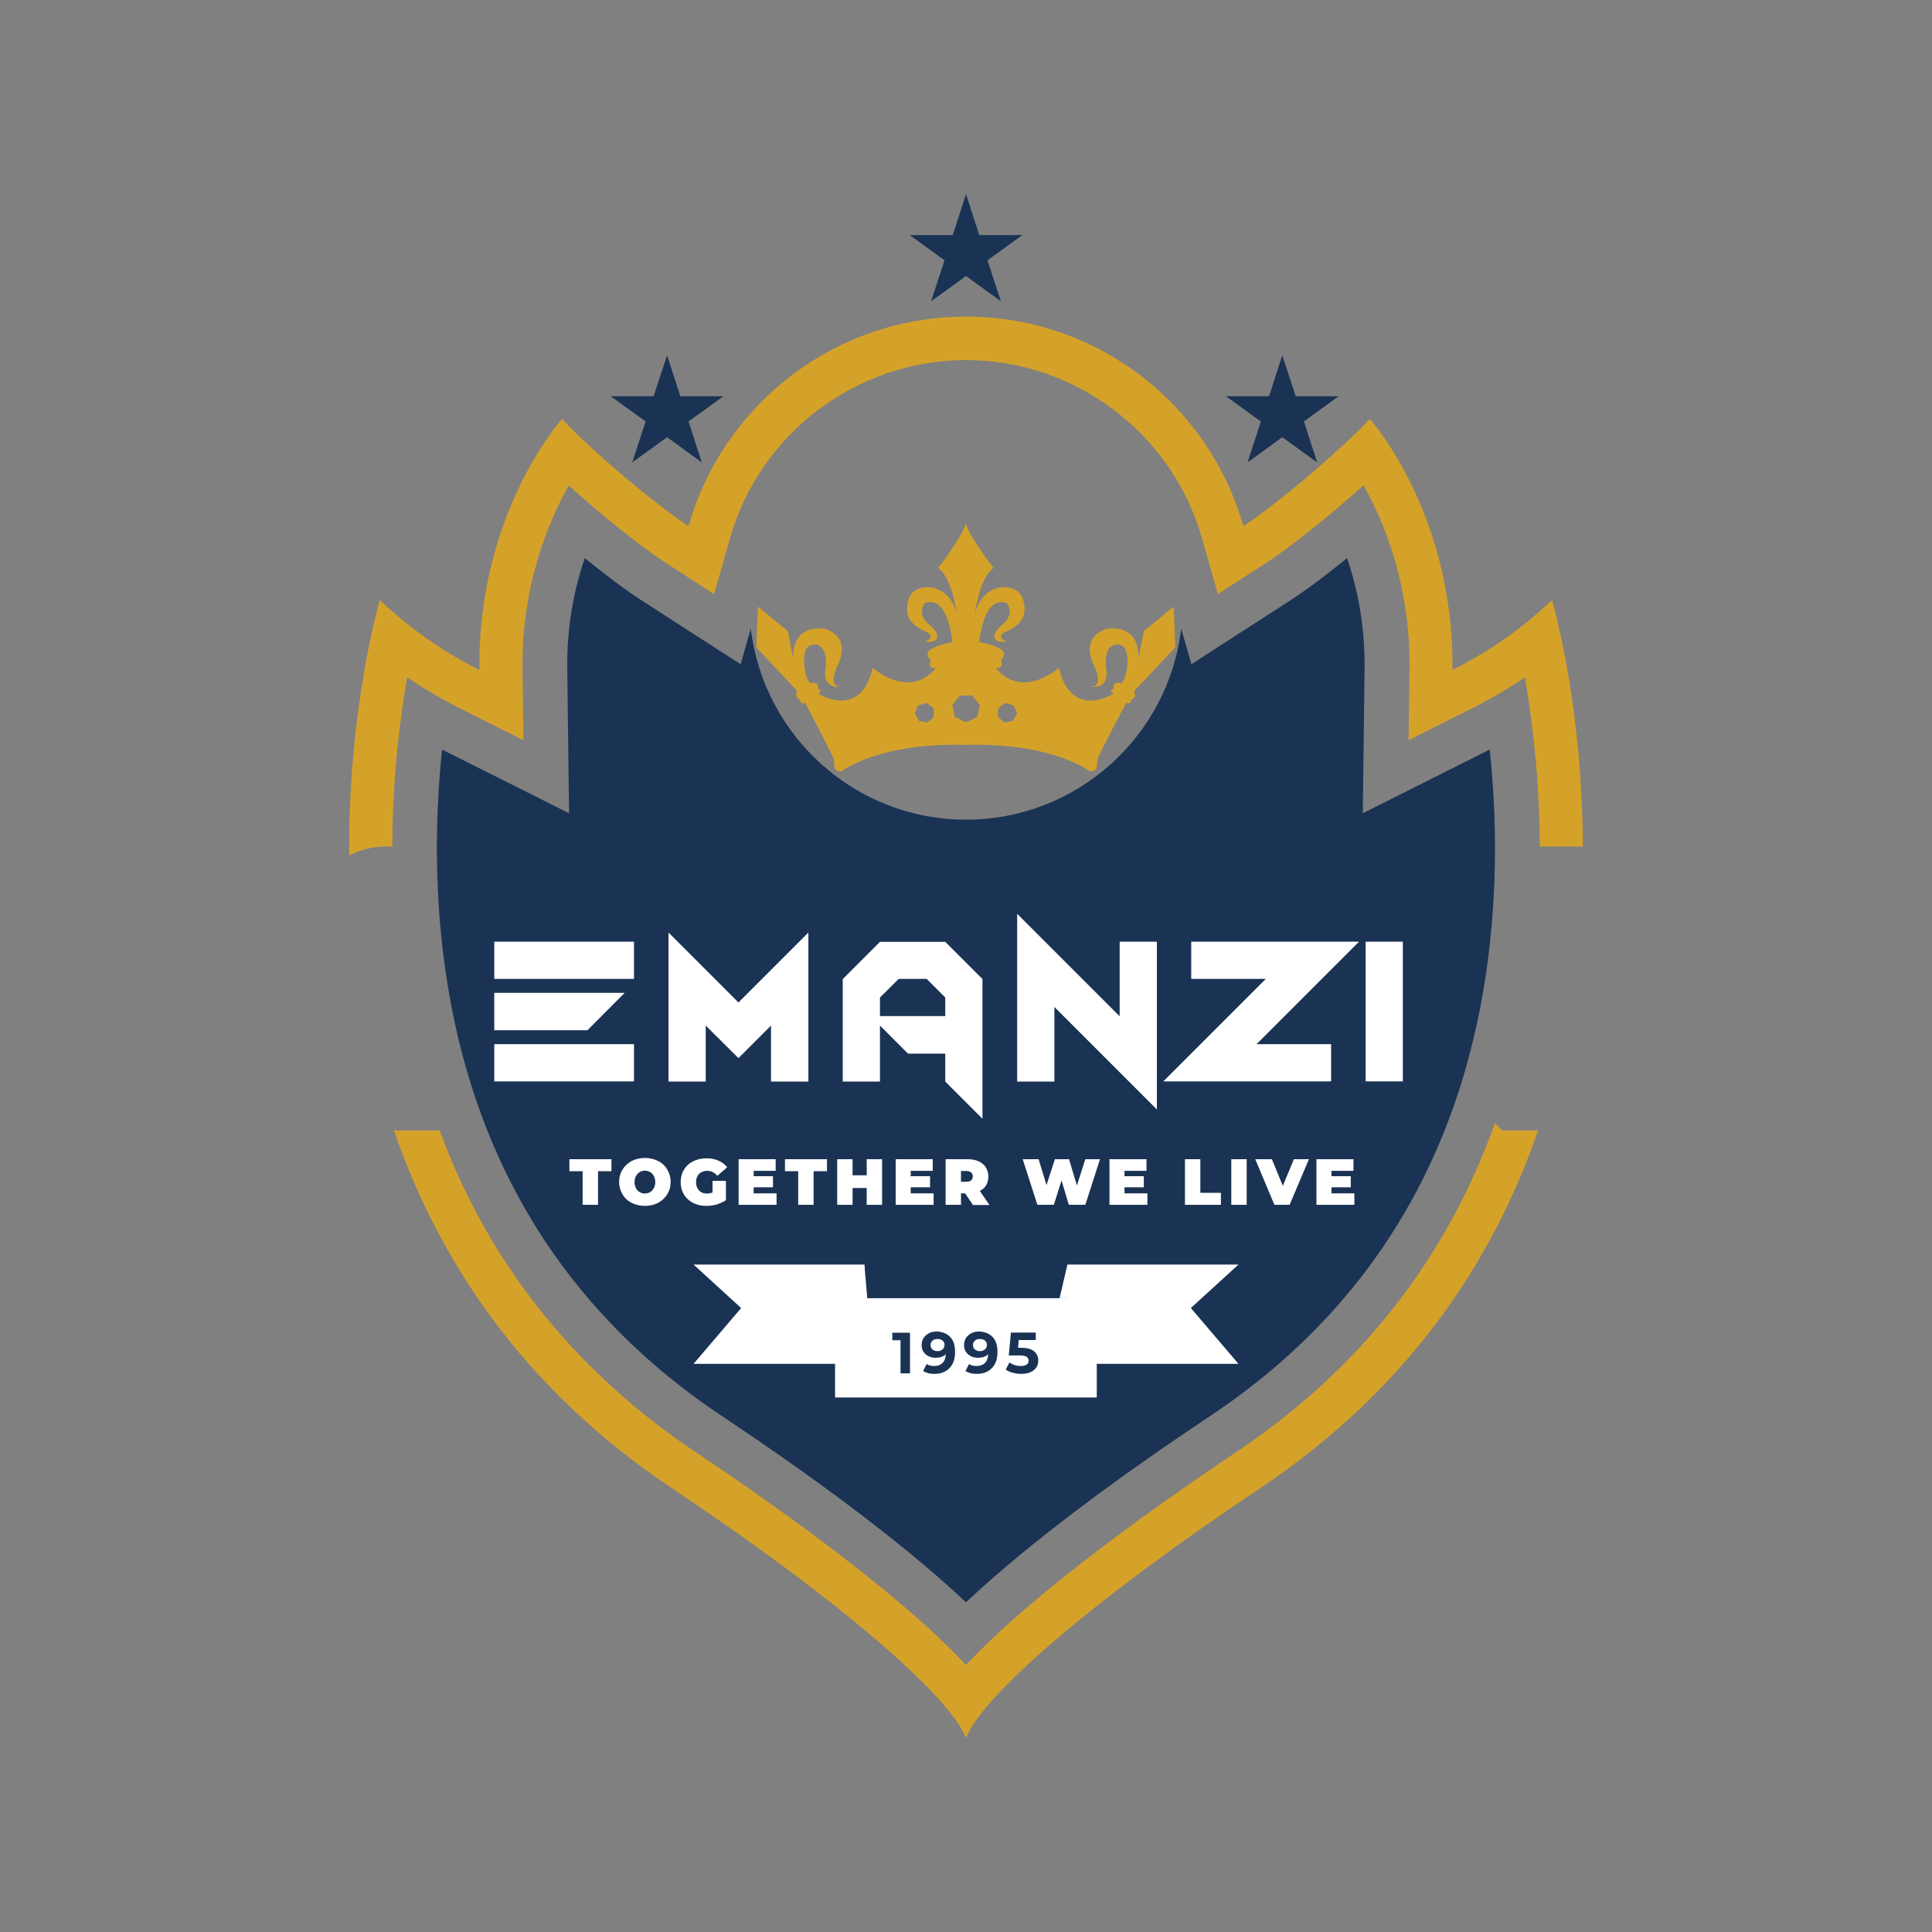 <?xml version="1.0" encoding="utf-8"?>
<!-- Generator: Adobe Illustrator 21.0.0, SVG Export Plug-In . SVG Version: 6.00 Build 0)  -->
<svg version="1.1" id="Layer_1" xmlns="http://www.w3.org/2000/svg" xmlns:xlink="http://www.w3.org/1999/xlink" x="0px" y="0px"
	 viewBox="0 0 1080 1080" style="enable-background:new 0 0 1080 1080;" xml:space="preserve">
<rect x="0" y="0" width="1080" height="1080" fill="#808080" stroke="none"/>
<style type="text/css">
	.st0{fill-rule:evenodd;clip-rule:evenodd;fill:#29AAE1;}
	.st1{fill-rule:evenodd;clip-rule:evenodd;fill:#FBED21;}
	.st2{fill-rule:evenodd;clip-rule:evenodd;}
	.st3{fill-rule:evenodd;clip-rule:evenodd;fill:#FFFFFF;}
	.st4{fill:#FBED21;}
	.st5{fill:#F5F5F5;}
	.st6{fill:#EC2024;}
	.st7{fill:#FFFFFF;}
	.st8{fill:none;}
	.st9{fill:#FAD121;}
	.st10{fill:#EA9125;}
	.st11{fill:#F8E8A9;}
	.st12{fill:#B3B1B3;}
	.st13{fill:#F2E948;}
	.st14{fill:#EA2127;}
	.st15{fill:#E72429;}
	.st16{fill:#29A5DE;}
	.st17{fill:#F8EC1D;}
	.st18{fill:#1A3354;}
	.st19{fill:#D5A229;}
	.st20{fill:#2AA3DC;}
	.st21{fill:#F29022;}
	.st22{fill:#253D7E;}
	.st23{fill:#224389;}
	.st24{clip-path:url(#SVGID_2_);}
	.st25{clip-path:url(#SVGID_8_);}
	.st26{clip-path:url(#SVGID_12_);}
	.st27{fill:#2488C9;}
	.st28{fill:#010101;}
	.st29{fill:none;stroke:#010101;stroke-width:4;stroke-miterlimit:10;}
</style>
<g>
	<polygon class="st18" points="716.8,198.6 724.3,221.5 748.3,221.5 728.9,235.6 736.3,258.5 716.8,244.4 697.4,258.5 704.8,235.6 
		685.3,221.5 709.4,221.5 	"/>
	<polygon class="st18" points="540,108.5 547.4,131.4 571.5,131.4 552,145.5 559.5,168.4 540,154.3 520.5,168.4 528,145.5 
		508.5,131.4 532.6,131.4 	"/>
	<polygon class="st18" points="372.9,198.6 380.3,221.5 404.4,221.5 384.9,235.6 392.3,258.5 372.9,244.4 353.4,258.5 360.9,235.6 
		341.4,221.5 365.4,221.5 	"/>
	<g>
		<path class="st18" d="M832.8,419l-71,35.6l1-80.7c0.3-24.5-4.1-45.3-9.8-61.9c-12,9.8-23.3,18.2-31.4,23.4L666,371.3l-5.7-19.9
			C653.2,411.5,602,458.2,540,458.2c-61.9,0-113.1-46.7-120.3-106.8l-5.7,19.9l-55.7-35.9c-8.6-5.5-19.8-14-31.4-23.4
			c-5.7,16.6-10.1,37.4-9.8,61.9l1,80.7l-71-35.6c-2.8,26.9-4.2,59.9-1.2,96c10,120.4,63,213.4,157.4,276.4
			c46.1,30.7,99.1,68.9,136.7,104.3c37.5-35.4,90.6-73.6,136.7-104.3c93.6-62.4,146.4-154.4,157.1-273.4
			C837.1,481,835.7,446.8,832.8,419"/>
		<path class="st19" d="M215.6,473.2h3.7c0.1-38.2,4.2-71.2,8.3-94.6c9.4,6.4,19.3,12.2,29.6,17.4l35.4,17.8l-0.5-39.6
			c-0.6-46.4,14.1-81.9,25.8-102.8c18.9,17.1,41.2,34.8,53.9,43l27.4,17.7l8.9-31.3c16.7-58.6,70.9-99.5,131.9-99.5
			c61,0,115.2,40.9,131.9,99.5l8.9,31.3l27.4-17.7c12.7-8.2,35-26,54-43.1c11.7,20.7,26.3,56,25.7,102.9l-0.5,39.6l35.4-17.8
			c10.3-5.2,20.2-11,29.6-17.4c4.1,23.3,8.2,56.4,8.3,94.6h20.7c1.2,0,2.3,0,3.4,0.1c-0.1-79.9-17.2-137.8-17.2-137.8
			c-13.9,13-31.7,27-55.7,39c1.1-88-46.2-140.3-46.2-140.3c-17.4,18.7-53.6,48.9-70.7,59.9C675.9,226.5,613.7,177,540,177
			c-73.7,0-135.9,49.5-155.1,117.1c-17.1-11-53.3-41.2-70.7-59.9c0,0-47.3,52.3-46.2,140.3c-24-12-41.7-25.9-55.7-39
			c0,0-17.8,60.3-17.1,142.7C201.7,474.9,208.6,473.2,215.6,473.2"/>
		<path class="st19" d="M839.7,631.9l-4.1-3.9c-5.4,15.1-11.6,29.7-18.7,43.6c-28.5,56.3-71,103.6-126.4,140.5
			C654.2,836.4,579,888.7,540,930.8c-39-42.1-114.2-94.4-150.6-118.7c-55.3-36.9-97.9-84.2-126.4-140.5c-6.5-12.8-12.2-26-17.2-39.7
			h-25.6c24.7,71.8,71.5,144.1,155.8,200.3c93.6,62.5,154.8,115.9,164,139.3c9.1-23.4,70.4-76.8,164-139.3
			c84.3-56.3,131.1-128.5,155.8-200.3H839.7z"/>
	</g>
	<g>
		<path class="st7" d="M354.4,547.2h-78.1v-20.8h78.1V547.2z M328.4,575.9h-52.1V555h72.9L328.4,575.9z M354.4,604.5h-78.1v-20.8
			h78.1V604.5z"/>
		<path class="st7" d="M394.5,573.3v31.3h-20.8v-83.3l39.1,39.1l39.1-39.1v83.3H431v-31.3l-18.2,18.2L394.5,573.3z"/>
		<path class="st7" d="M491.9,573.3v31.3h-20.8v-57.3l20.8-20.8h36.5l20.8,20.8v78.1l-20.8-20.8v-15.6h-20.8L491.9,573.3z
			 M491.9,557.6v10.4h36.5v-10.4L518,547.2h-15.6L491.9,557.6z"/>
		<path class="st7" d="M589.4,562.9v41.7h-20.8v-93.8l57.3,57.3v-41.7h20.8v93.8L589.4,562.9z"/>
		<path class="st7" d="M702.4,583.7h41.7v20.8h-93.8l57.3-57.3h-41.7v-20.8h93.8L702.4,583.7z"/>
		<path class="st7" d="M784.2,604.5h-20.8v-78.1h20.8V604.5z"/>
	</g>
	<g>
		<path class="st7" d="M325.8,654.7h-7.5V648h23.5v6.7h-7.5v18.8h-8.6V654.7z"/>
		<path class="st7" d="M353.1,672.4c-2.2-1.1-3.9-2.7-5.1-4.8c-1.2-2-1.9-4.3-1.9-6.9c0-2.6,0.6-4.8,1.9-6.9c1.2-2,3-3.6,5.1-4.8
			c2.2-1.1,4.7-1.7,7.4-1.7c2.7,0,5.2,0.6,7.4,1.7c2.2,1.1,3.9,2.7,5.1,4.8c1.2,2,1.9,4.3,1.9,6.9c0,2.6-0.6,4.8-1.9,6.9
			c-1.2,2-3,3.6-5.1,4.8c-2.2,1.1-4.7,1.7-7.4,1.7C357.8,674.1,355.3,673.5,353.1,672.4z M363.4,666.4c0.9-0.5,1.5-1.3,2.1-2.2
			c0.5-1,0.8-2.1,0.8-3.4c0-1.3-0.3-2.4-0.8-3.4c-0.5-1-1.2-1.7-2.1-2.2c-0.9-0.5-1.8-0.8-2.9-0.8c-1.1,0-2,0.3-2.9,0.8
			c-0.9,0.5-1.5,1.3-2.1,2.2c-0.5,1-0.8,2.1-0.8,3.4c0,1.3,0.3,2.4,0.8,3.4c0.5,1,1.2,1.7,2.1,2.2c0.9,0.5,1.8,0.8,2.9,0.8
			C361.6,667.1,362.6,666.9,363.4,666.4z"/>
		<path class="st7" d="M398.3,660.1h7.5v10.8c-1.5,1-3.3,1.8-5.2,2.4c-2,0.6-3.9,0.8-5.9,0.8c-2.7,0-5.2-0.6-7.3-1.7
			c-2.2-1.1-3.9-2.7-5.1-4.7c-1.2-2-1.8-4.3-1.8-6.9c0-2.6,0.6-4.9,1.8-6.9c1.2-2,2.9-3.6,5.1-4.7c2.2-1.1,4.7-1.7,7.5-1.7
			c2.5,0,4.7,0.4,6.7,1.3c2,0.8,3.6,2.1,4.9,3.7l-5.5,4.8c-1.6-1.9-3.5-2.8-5.7-2.8c-1.9,0-3.4,0.6-4.5,1.7
			c-1.1,1.1-1.7,2.7-1.7,4.7c0,1.9,0.6,3.5,1.7,4.6c1.1,1.2,2.6,1.7,4.4,1.7c1.1,0,2.1-0.2,3.1-0.6V660.1z"/>
		<path class="st7" d="M434.1,667v6.5h-21.2V648h20.7v6.5h-12.3v3h10.8v6.2h-10.8v3.4H434.1z"/>
		<path class="st7" d="M446.3,654.7h-7.5V648h23.5v6.7h-7.5v18.8h-8.6V654.7z"/>
		<path class="st7" d="M493.1,648v25.5h-8.6v-9.4h-7.9v9.4H468V648h8.6v9h7.9v-9H493.1z"/>
		<path class="st7" d="M521.9,667v6.5h-21.2V648h20.7v6.5h-12.3v3h10.8v6.2h-10.8v3.4H521.9z"/>
		<path class="st7" d="M539.5,667.1h-2.3v6.4h-8.6V648h12.3c2.4,0,4.4,0.4,6.2,1.2c1.7,0.8,3.1,1.9,4,3.4c0.9,1.5,1.4,3.2,1.4,5.1
			c0,1.8-0.4,3.4-1.2,4.8c-0.8,1.4-2,2.4-3.6,3.2l5.4,7.9h-9.2L539.5,667.1z M542.9,655.4c-0.6-0.5-1.5-0.8-2.6-0.8h-3.1v6h3.1
			c1.2,0,2-0.3,2.6-0.8c0.6-0.5,0.9-1.3,0.9-2.2S543.5,656,542.9,655.4z"/>
		<path class="st7" d="M614.9,648l-8.2,25.5h-9.2l-4.1-13.6l-4.3,13.6h-9.2l-8.2-25.5h8.9l4.4,14.5l4.7-14.5h7.9l4.4,14.7l4.7-14.7
			H614.9z"/>
		<path class="st7" d="M641.4,667v6.5h-21.2V648h20.7v6.5h-12.3v3h10.8v6.2h-10.8v3.4H641.4z"/>
		<path class="st7" d="M662.4,648h8.6v18.8h11.5v6.7h-20.1V648z"/>
		<path class="st7" d="M688.3,648h8.6v25.5h-8.6V648z"/>
		<path class="st7" d="M731.7,648l-10.8,25.5h-8.5L701.7,648h9.3l6.1,14.9l6.2-14.9H731.7z"/>
		<path class="st7" d="M757.1,667v6.5h-21.2V648h20.7v6.5h-12.3v3h10.8v6.2h-10.8v3.4H757.1z"/>
	</g>
	<g>
		<polygon class="st7" points="483.2,706.9 387.7,706.9 414.3,731.2 387.7,762.4 483.2,762.4 		"/>
		<polygon class="st7" points="596.7,706.9 692.3,706.9 665.7,731.2 692.3,762.4 596.7,762.4 		"/>
		<rect x="466.8" y="725.7" class="st7" width="146.3" height="55.5"/>
		<polygon class="st7" points="613.1,725.7 596.7,706.9 592.3,725.7 		"/>
		<polygon class="st7" points="466.8,725.7 483.2,706.9 484.8,725.7 		"/>
	</g>
	<g>
		<path class="st18" d="M508.7,744.9v22.8h-5.3v-18.5h-4.6v-4.2H508.7z"/>
		<path class="st18" d="M531.2,747.4c1.8,1.9,2.7,4.7,2.7,8.4c0,2.6-0.5,4.8-1.4,6.6c-1,1.8-2.3,3.2-4.1,4.2c-1.8,1-3.8,1.4-6.1,1.4
			c-1.2,0-2.4-0.1-3.5-0.4c-1.1-0.3-2-0.7-2.8-1.2l2-3.9c1.1,0.8,2.5,1.1,4.3,1.1c1.9,0,3.5-0.6,4.6-1.7c1.1-1.1,1.7-2.8,1.8-4.9
			c-1.4,1.4-3.3,2-5.7,2c-1.5,0-2.8-0.3-4-0.9c-1.2-0.6-2.1-1.4-2.8-2.5c-0.7-1.1-1-2.3-1-3.7c0-1.5,0.4-2.9,1.1-4
			c0.8-1.1,1.8-2,3.1-2.7c1.3-0.6,2.8-0.9,4.4-0.9C526.9,744.5,529.4,745.5,531.2,747.4z M526.9,754.3c0.7-0.6,1.1-1.5,1.1-2.5
			c0-1-0.4-1.8-1.1-2.4c-0.7-0.6-1.7-0.9-2.9-0.9c-1.1,0-2,0.3-2.7,0.9c-0.7,0.6-1.1,1.4-1.1,2.5s0.4,1.9,1.1,2.5
			c0.7,0.6,1.6,0.9,2.8,0.9C525.3,755.3,526.2,754.9,526.9,754.3z"/>
		<path class="st18" d="M554.9,747.4c1.8,1.9,2.7,4.7,2.7,8.4c0,2.6-0.5,4.8-1.4,6.6c-1,1.8-2.3,3.2-4.1,4.2c-1.8,1-3.8,1.4-6.1,1.4
			c-1.2,0-2.4-0.1-3.5-0.4c-1.1-0.3-2-0.7-2.8-1.2l2-3.9c1.1,0.8,2.5,1.1,4.3,1.1c1.9,0,3.5-0.6,4.6-1.7c1.1-1.1,1.7-2.8,1.8-4.9
			c-1.4,1.4-3.3,2-5.7,2c-1.5,0-2.8-0.3-4-0.9c-1.2-0.6-2.1-1.4-2.8-2.5c-0.7-1.1-1-2.3-1-3.7c0-1.5,0.4-2.9,1.1-4
			c0.8-1.1,1.8-2,3.1-2.7c1.3-0.6,2.8-0.9,4.4-0.9C550.6,744.5,553.1,745.5,554.9,747.4z M550.6,754.3c0.7-0.6,1.1-1.5,1.1-2.5
			c0-1-0.4-1.8-1.1-2.4c-0.7-0.6-1.7-0.9-2.9-0.9c-1.1,0-2,0.3-2.7,0.9c-0.7,0.6-1.1,1.4-1.1,2.5s0.4,1.9,1.1,2.5
			c0.7,0.6,1.6,0.9,2.8,0.9C549,755.3,549.9,754.9,550.6,754.3z"/>
		<path class="st18" d="M578.1,755.4c1.5,1.3,2.3,3,2.3,5.1c0,1.4-0.3,2.7-1,3.8c-0.7,1.1-1.8,2-3.2,2.7c-1.4,0.7-3.2,1-5.3,1
			c-1.6,0-3.2-0.2-4.7-0.6c-1.6-0.4-2.9-1-4-1.8l2.1-4c0.9,0.7,1.9,1.2,3,1.5c1.1,0.4,2.3,0.5,3.5,0.5c1.3,0,2.4-0.3,3.1-0.8
			c0.8-0.5,1.1-1.2,1.1-2.2c0-1-0.4-1.7-1.2-2.2c-0.8-0.5-2.2-0.7-4.1-0.7h-5.8l1.2-12.8H579v4.2h-9.5l-0.4,4.3h1.9
			C574.2,753.5,576.6,754.1,578.1,755.4z"/>
	</g>
	<g>
		<path class="st19" d="M657,361.9l-0.9-22.8l-16.7,13.7l-3.2,16.2c0,0,3-19.4-17.1-17.6c0,0-15.1,3.2-8,19.6c0,0,7.1,13.5-1.8,12.8
			c0,0,10.7,2.3,9.1-9.6c-1.6-11.9,3.7-15.7,8.9-13.2c5.2,2.5,2.7,19.9-0.9,21c0,0-4.6-1.8-3.9,3.2c0,0-3.2,0.5,0,2.5
			c0,0-23.5,15.3-30.6-14.4c0,0-20.1,18.3-35.4,0c0,0,5.2,1.1,3-4.3c0,0,4.1-3.6-0.2-6.2c-4.3-2.5-11.9-3.9-11.9-3.9
			s2.3-26.9,15.5-21.7c0,0,4.8,5.9-2.5,11.9c-7.3,5.9-5.2,11,2.3,9.4c0,0-7.3-2.3,0.2-5.7c7.5-3.4,11.9-8.4,8.9-18
			c-3-9.6-22.6-10.3-26.9,8.7c0,0,2.5-20.5,10.5-26c0,0-13.2-16.9-15.5-24.9c-2.3,8.1-15.5,24.9-15.5,24.9c8,5.5,10.5,26,10.5,26
			c-4.3-18.9-24-18.3-26.9-8.7c-3,9.6,1.4,14.6,8.9,18c7.5,3.4,0.2,5.7,0.2,5.7c7.5,1.6,9.6-3.4,2.3-9.4c-7.3-5.9-2.5-11.9-2.5-11.9
			c13.2-5.2,15.5,21.7,15.5,21.7s-7.5,1.4-11.9,3.9c-4.3,2.5-0.2,6.2-0.2,6.2c-2.3,5.5,3,4.3,3,4.3c-15.3,18.3-35.4,0-35.4,0
			c-7.1,29.7-30.6,14.4-30.6,14.4c3.2-2.1,0-2.5,0-2.5c0.7-5-3.9-3.2-3.9-3.2c-3.6-1.1-6.2-18.5-0.9-21c5.2-2.5,10.5,1.4,8.9,13.2
			c-1.6,11.9,9.1,9.6,9.1,9.6c-8.9,0.7-1.8-12.8-1.8-12.8c7.1-16.4-8-19.6-8-19.6c-20.1-1.8-17.1,17.6-17.1,17.6l-3.2-16.2
			l-16.7-13.7l-0.9,22.8l23,24.6c0,0-2.5,3.2,1.6,4.6c0,0-0.7,3,2.7,1.8c0,0,15.5,29.4,16,31.5c0.5,2.1-0.9,7.1,4.3,6.8
			c0,0,20.5-16.2,69.4-14.8c48.8-1.4,69.4,14.8,69.4,14.8c5.2,0.2,3.9-4.8,4.3-6.8c0.5-2.1,16-31.5,16-31.5c3.4,1.1,2.7-1.8,2.7-1.8
			c4.1-1.4,1.6-4.6,1.6-4.6L657,361.9z M518.5,403.9l-4.8-0.9l-2.3-4.3l1.9-4.4l4.7-1.3l3.9,2.9l0.2,4.8L518.5,403.9z M546.2,400.9
			l-6.2,2.9l-6.2-3l-1.5-6.7l4.3-5.3h6.9l4.3,5.4L546.2,400.9z M566.3,403l-4.8,0.9l-3.7-3.2l0.2-4.8l3.9-2.9l4.7,1.3l1.9,4.4
			L566.3,403z"/>
	</g>
</g>
</svg>
